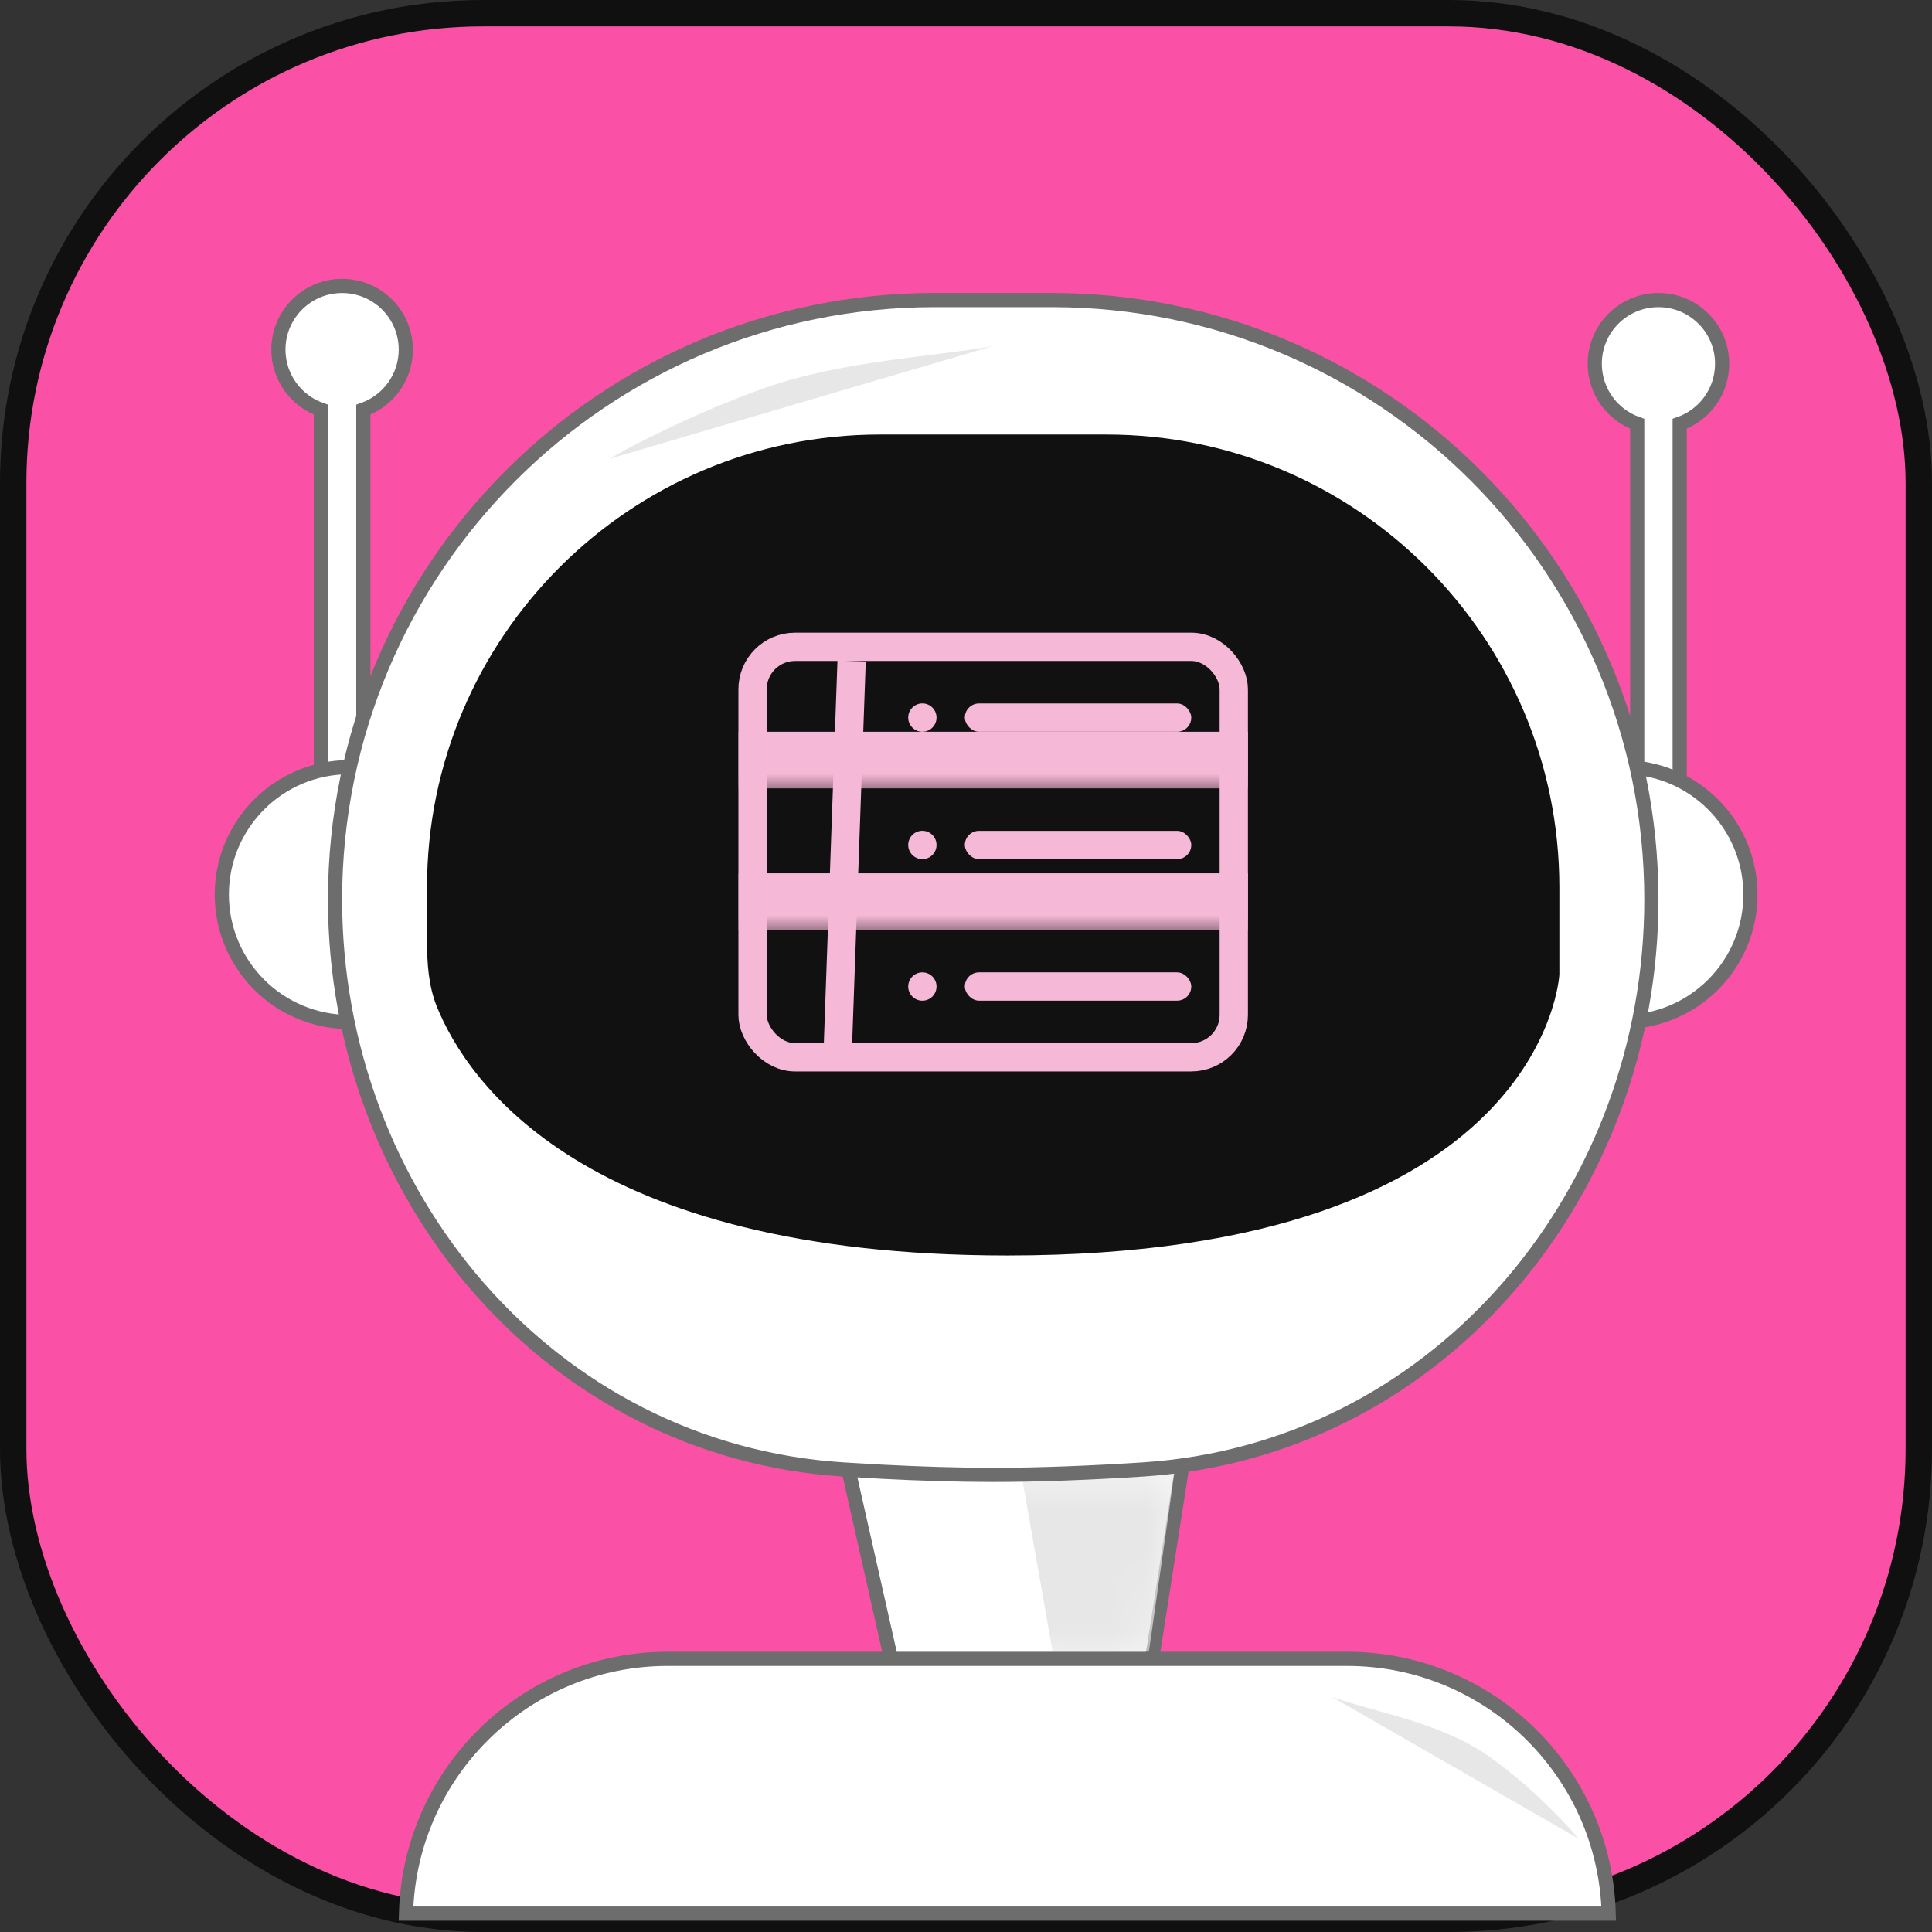 <svg width="48" height="48" viewBox="0 0 48 48" fill="none" xmlns="http://www.w3.org/2000/svg">
<rect x="0" y="0" width="48" height="48" fill="#333333" stroke="none"/>
<rect x="0.328" y="0.328" width="47.344" height="47.344" rx="11.672" fill="#FA50A5"/>
<rect x="0.328" y="0.328" width="47.344" height="47.344" rx="11.672" stroke="#101010" stroke-width="0.656"/>
<path d="M41.203 7.455C42.077 7.455 42.786 8.163 42.786 9.037C42.786 9.726 42.346 10.312 41.731 10.529V20.466H40.676V10.529C40.061 10.312 39.621 9.726 39.621 9.037C39.621 8.163 40.33 7.455 41.203 7.455Z" fill="white" stroke="#6D6D6D" stroke-width="0.352"/>
<path d="M8.499 7.104C9.373 7.104 10.082 7.812 10.082 8.686C10.082 9.374 9.642 9.96 9.027 10.178V20.114H7.972V10.178C7.357 9.96 6.917 9.375 6.917 8.686C6.917 7.812 7.625 7.104 8.499 7.104Z" fill="white" stroke="#6D6D6D" stroke-width="0.352"/>
<path d="M29.394 36.291L28.569 41.56L22.18 41.398L21.028 36.291H29.394Z" fill="white" stroke="#6D6D6D" stroke-width="0.352"/>
<mask id="mask0_176_7737" style="mask-type:alpha" maskUnits="userSpaceOnUse" x="20" y="36" width="10" height="6">
<path d="M29.389 36.643L28.573 41.21L22.175 41.068L21.034 36.643H29.389Z" fill="white" stroke="#6D6D6D" stroke-width="0.352"/>
</mask>
<g mask="url(#mask0_176_7737)">
<path d="M26.152 41.038L25.379 36.643L29.247 36.115L28.544 41.038H26.152Z" fill="#E7E7E7"/>
</g>
<path d="M8.676 19.06C6.928 19.06 5.511 20.477 5.511 22.225C5.511 23.973 6.928 25.39 8.676 25.39V19.06Z" fill="white" stroke="#6D6D6D" stroke-width="0.352"/>
<path d="M40.324 19.06C42.072 19.06 43.489 20.477 43.489 22.225C43.489 23.973 42.072 25.39 40.324 25.39V19.06Z" fill="white" stroke="#6D6D6D" stroke-width="0.352"/>
<path d="M23.219 7.455H26.133C34.359 7.455 41.028 14.124 41.028 22.35C41.028 29.569 35.864 35.841 28.743 36.481L28.402 36.508C27.095 36.592 25.827 36.643 24.676 36.643C23.813 36.643 22.884 36.614 21.922 36.565L20.95 36.508C13.654 36.041 8.324 29.683 8.324 22.35C8.324 14.124 14.993 7.455 23.219 7.455Z" fill="white" stroke="#6D6D6D" stroke-width="0.352"/>
<path d="M10.609 22.049C10.609 15.834 15.648 10.796 21.862 10.796H27.489C33.703 10.796 38.742 15.834 38.742 22.049V24.214C38.742 24.214 38.39 31.192 25.027 31.192C14.491 31.192 11.606 26.854 10.857 25.019C10.645 24.497 10.609 23.931 10.609 23.368V22.049Z" fill="#111111"/>
<rect x="18.697" y="16.07" width="11.956" height="10.198" rx="1.055" stroke="#F6B8D7" stroke-width="0.703"/>
<mask id="path-12-outside-1_176_7737" maskUnits="userSpaceOnUse" x="18.346" y="15.719" width="13" height="4" fill="black">
<rect fill="white" x="18.346" y="15.719" width="13" height="4"/>
<path d="M18.346 15.719H31.005V18.884H18.346V15.719Z"/>
</mask>
<path d="M31.005 18.884V18.18H18.346V18.884V19.587H31.005V18.884Z" fill="#F6B8D7" mask="url(#path-12-outside-1_176_7737)"/>
<mask id="path-14-outside-2_176_7737" maskUnits="userSpaceOnUse" x="18.346" y="19.235" width="13" height="4" fill="black">
<rect fill="white" x="18.346" y="19.235" width="13" height="4"/>
<path d="M18.346 19.235H31.005V22.4H18.346V19.235Z"/>
</mask>
<path d="M31.005 22.4V21.697H18.346V22.4V23.104H31.005V22.4Z" fill="#F6B8D7" mask="url(#path-14-outside-2_176_7737)"/>
<line x1="21.158" y1="16.422" x2="20.807" y2="26.268" stroke="#F6B8D7" stroke-width="0.703"/>
<circle cx="22.916" cy="17.828" r="0.352" fill="#F6B8D7"/>
<rect x="23.971" y="17.477" width="5.626" height="0.703" rx="0.352" fill="#F6B8D7"/>
<circle cx="22.916" cy="20.993" r="0.352" fill="#F6B8D7"/>
<rect x="23.971" y="20.642" width="5.626" height="0.703" rx="0.352" fill="#F6B8D7"/>
<circle cx="22.916" cy="24.51" r="0.352" fill="#F6B8D7"/>
<rect x="23.971" y="24.158" width="5.626" height="0.703" rx="0.352" fill="#F6B8D7"/>
<path d="M16.588 41.214H33.467C37.001 41.214 39.875 44.032 39.968 47.544H10.087C10.18 44.032 13.054 41.214 16.588 41.214Z" fill="white" stroke="#6D6D6D" stroke-width="0.352"/>
<path d="M19.029 9.629C20.929 8.961 23.243 8.858 24.657 8.602L15.153 11.396C15.323 11.277 17.13 10.296 19.029 9.629Z" fill="#E7E7E7"/>
<path d="M36.93 43.594C35.746 42.779 34.05 42.515 33.083 42.154L39.2 45.672C39.115 45.539 38.113 44.409 36.93 43.594Z" fill="#E7E7E7"/>
</svg>
